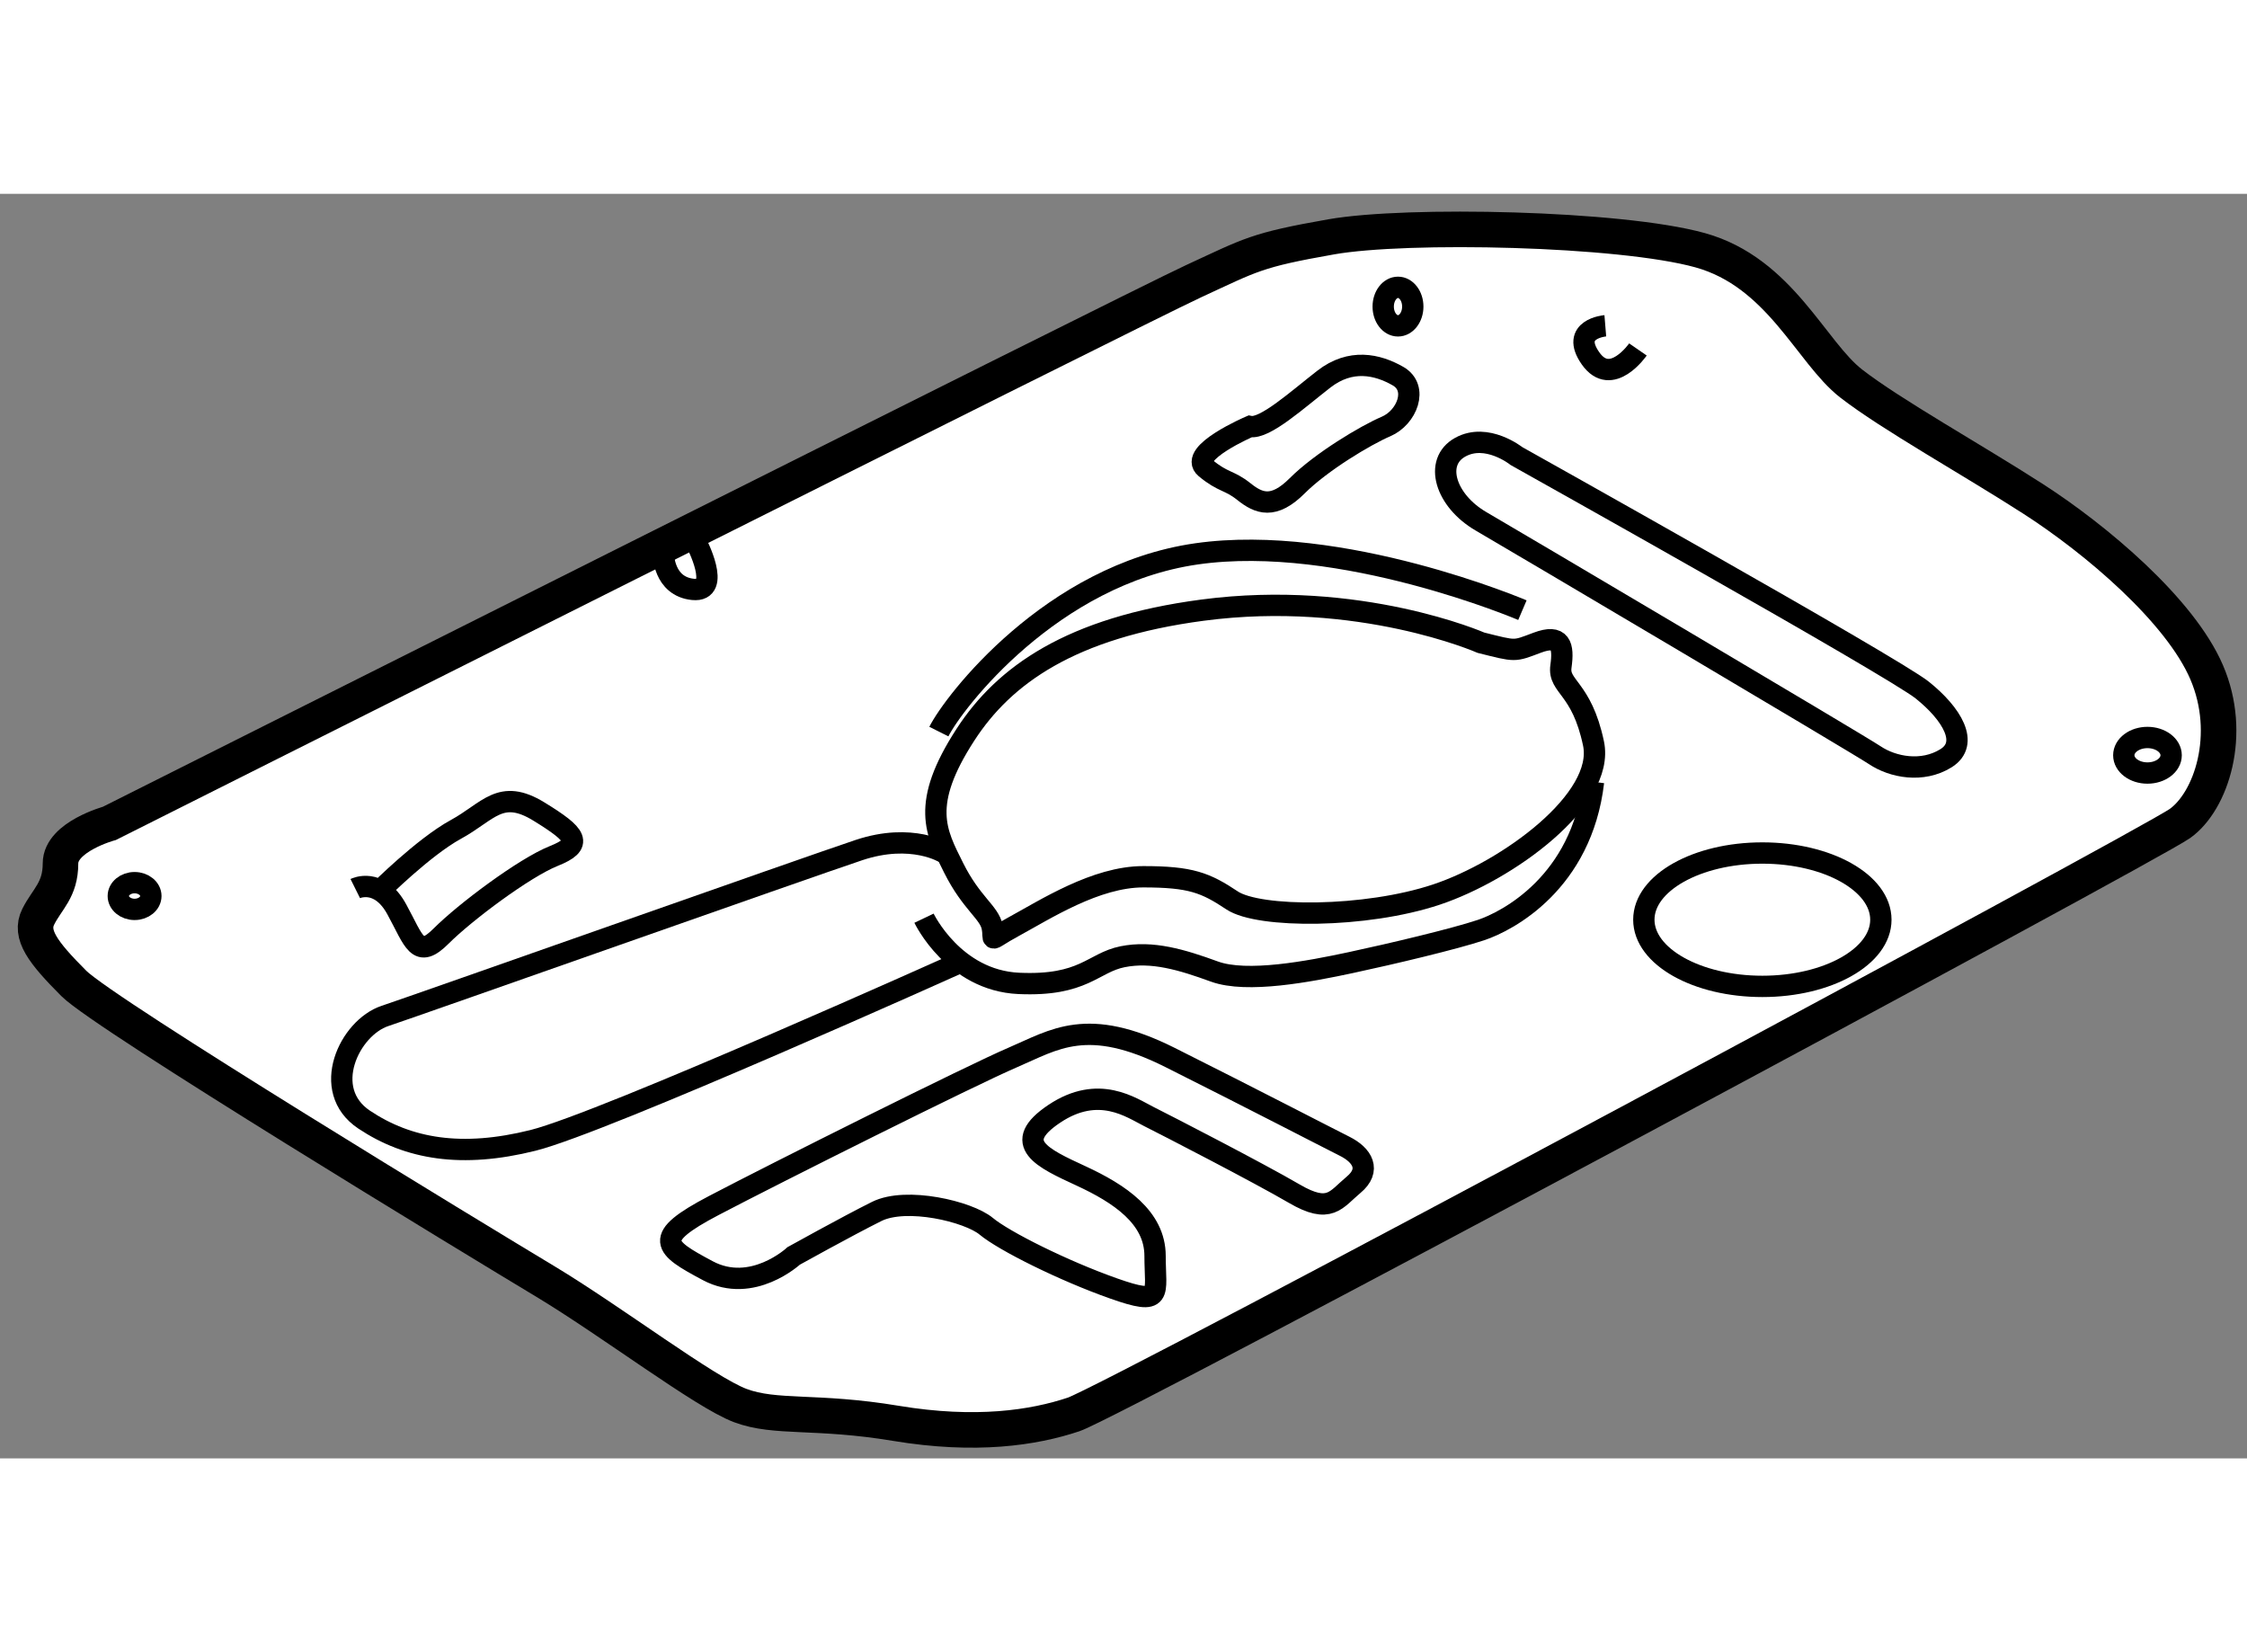 <?xml version="1.0" encoding="utf-8"?>
<!-- Generator: Adobe Illustrator 15.1.0, SVG Export Plug-In . SVG Version: 6.00 Build 0)  -->
<!DOCTYPE svg PUBLIC "-//W3C//DTD SVG 1.1//EN" "http://www.w3.org/Graphics/SVG/1.1/DTD/svg11.dtd">
<svg version="1.1" xmlns="http://www.w3.org/2000/svg" xmlns:xlink="http://www.w3.org/1999/xlink" x="0px" y="0px" width="244.8px"
	 height="180px" viewBox="140.62 94.851 31.606 17.787" enable-background="new 0 0 244.8 180" xml:space="preserve">
	
<rect x="140.62" y="94.851" width="31.606" height="17.787" fill="#808080" stroke="none"/>
	
<g><path fill="#FFFFFF" stroke="#000000" stroke-width="0.5" d="M142.159,103.706c0,0-0.688,0.188-0.688,0.563s-0.188,0.5-0.313,0.75
			s0.063,0.5,0.5,0.938s5.688,3.625,6.625,4.188s2.25,1.563,2.75,1.75s1.063,0.063,2.188,0.25s1.938,0.063,2.5-0.125
			s15.125-8,15.563-8.313s0.75-1.25,0.375-2.125s-1.563-1.875-2.438-2.438s-2-1.188-2.563-1.625s-1-1.563-2.125-1.875
			s-4.125-0.375-5.188-0.188s-1.125,0.25-1.938,0.625S142.159,103.706,142.159,103.706z"></path><path fill="none" stroke="#000000" stroke-width="0.3" d="M161.951,98.54c0,0-0.417-0.333-0.792-0.125s-0.208,0.751,0.292,1.042
			s5.291,3.124,5.541,3.291s0.666,0.25,1,0.042s0.084-0.624-0.333-0.958S161.951,98.54,161.951,98.54z"></path><ellipse fill="none" stroke="#000000" stroke-width="0.3" cx="165.409" cy="105.061" rx="1.667" ry="0.938"></ellipse><path fill="none" stroke="#000000" stroke-width="0.3" d="M158.201,98.123c0,0-0.875,0.376-0.625,0.584s0.332,0.166,0.541,0.333
			s0.416,0.251,0.75-0.083s0.958-0.709,1.25-0.834s0.459-0.541,0.167-0.708s-0.667-0.249-1.042,0.042S158.41,98.164,158.201,98.123z
			"></path><path fill="none" stroke="#000000" stroke-width="0.3" d="M162.034,100.707c0,0-2.541-1.084-4.583-0.792s-3.416,2.083-3.625,2.5"></path><path fill="none" stroke="#000000" stroke-width="0.3" d="M153.617,105.04c0,0,0.418,0.876,1.334,0.917s1.041-0.291,1.458-0.375
			s0.834,0.041,1.292,0.208s1.332,0,1.916-0.125s1.459-0.333,1.834-0.458s1.416-0.668,1.583-2.084"></path><path fill="none" stroke="#000000" stroke-width="0.3" d="M161.451,101.165c0,0-1.709-0.75-3.917-0.458
			c-1.854,0.245-2.792,0.916-3.333,1.75c-0.639,0.984-0.417,1.375-0.167,1.875s0.501,0.625,0.542,0.833s-0.074,0.199,0.291,0
			c0.459-0.25,1.167-0.708,1.834-0.708s0.875,0.083,1.25,0.333s1.875,0.251,2.875-0.083s2.375-1.333,2.208-2.125
			s-0.499-0.793-0.458-1.084s-0.001-0.458-0.334-0.333S161.951,101.29,161.451,101.165z"></path><path fill="none" stroke="#000000" stroke-width="0.3" d="M153.909,104.123c0,0-0.458-0.291-1.208-0.041s-6.167,2.166-6.667,2.333
			s-0.917,1.041-0.292,1.458s1.375,0.542,2.375,0.292s6-2.5,6-2.5"></path><path fill="none" stroke="#000000" stroke-width="0.3" d="M151.784,109.79c0,0-0.583,0.541-1.208,0.208s-0.792-0.457,0.083-0.916
			s3.624-1.834,4.208-2.084s1.043-0.584,2.209,0s2.208,1.125,2.458,1.25s0.375,0.334,0.125,0.542s-0.333,0.417-0.833,0.125
			s-1.792-0.958-2.042-1.083s-0.708-0.459-1.333-0.042s-0.166,0.625,0.375,0.875s1.041,0.583,1.041,1.125s0.125,0.708-0.583,0.458
			s-1.542-0.667-1.792-0.875s-1.124-0.416-1.541-0.208S151.784,109.79,151.784,109.79z"></path><path fill="none" stroke="#000000" stroke-width="0.3" d="M145.617,104.623c0,0,0.334-0.166,0.584,0.292s0.292,0.708,0.625,0.375
			s1.166-0.958,1.583-1.125s0.334-0.292-0.208-0.625s-0.709,0-1.167,0.25s-1.083,0.875-1.083,0.875"></path><path fill="none" stroke="#000000" stroke-width="0.3" d="M149.951,99.915c0,0-0.001,0.458,0.416,0.5s0.042-0.667,0.042-0.667"></path><ellipse fill="none" stroke="#000000" stroke-width="0.3" cx="142.513" cy="104.728" rx="0.229" ry="0.188"></ellipse><ellipse fill="none" stroke="#000000" stroke-width="0.3" cx="160.284" cy="96.437" rx="0.208" ry="0.271"></ellipse><ellipse fill="none" stroke="#000000" stroke-width="0.3" cx="170.826" cy="102.748" rx="0.333" ry="0.25"></ellipse><path fill="none" stroke="#000000" stroke-width="0.3" d="M163.2,96.707c0,0-0.5,0.041-0.208,0.458s0.667-0.125,0.667-0.125"></path></g>


</svg>